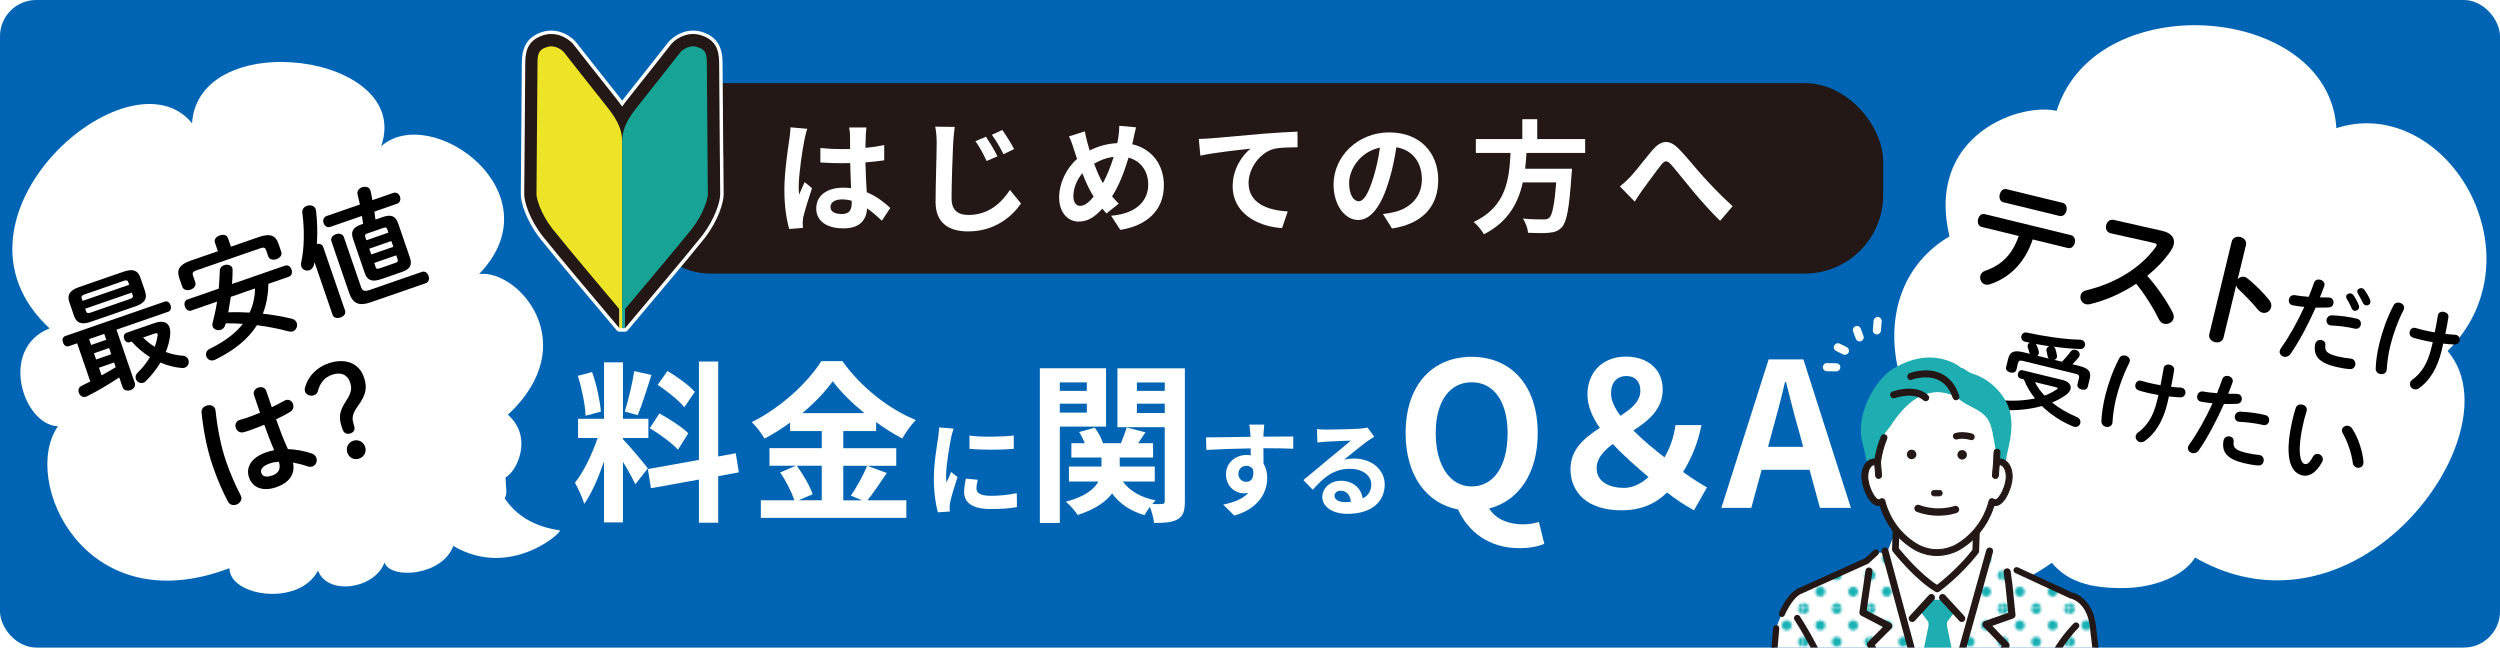 <?xml version="1.0" encoding="UTF-8"?><svg id="_レイヤー_1" xmlns="http://www.w3.org/2000/svg" xmlns:xlink="http://www.w3.org/1999/xlink" viewBox="0 0 700.5 181.45"><defs><style>.cls-1{fill:#fff;}.cls-2{fill:url(#_新規パターンスウォッチ_29);}.cls-3{fill:#0064b4;}.cls-4{fill:#17a494;}.cls-5{fill:#1eaeb2;}.cls-6{fill:#17b0b4;}.cls-7{clip-path:url(#clippath);}.cls-8{fill:#ede327;}.cls-9{fill:none;}.cls-10{fill:#231815;}</style><clipPath id="clippath"><rect class="cls-9" x="471.28" y="78.81" width="142.97" height="102.64"/></clipPath><pattern id="_新規パターンスウォッチ_29" x="0" y="0" width="26.65" height="26.65" patternTransform="translate(-2624.38 -3089.63) scale(.69)" patternUnits="userSpaceOnUse" viewBox="0 0 26.65 26.65"><rect class="cls-9" y="0" width="26.65" height="26.65"/><path class="cls-6" d="m26.65,28.65c1.1,0,2-.89,2-2s-.9-2-2-2-2,.89-2,2,.89,2,2,2Z"/><path class="cls-6" d="m13.32,28.65c1.1,0,2-.89,2-2s-.9-2-2-2-2,.89-2,2,.89,2,2,2Z"/><circle class="cls-6" cy="26.65" r="2"/><path class="cls-6" d="m26.65,15.32c1.1,0,2-.89,2-2s-.9-2-2-2-2,.89-2,2,.89,2,2,2Z"/><path class="cls-6" d="m13.32,15.32c1.1,0,2-.89,2-2s-.9-2-2-2-2,.89-2,2,.89,2,2,2Z"/><circle class="cls-6" cy="13.32" r="2"/><path class="cls-6" d="m26.65,2c1.1,0,2-.89,2-2s-.9-2-2-2-2,.89-2,2,.89,2,2,2Z"/><path class="cls-6" d="m13.32,2c1.1,0,2-.89,2-2s-.9-2-2-2-2,.89-2,2,.89,2,2,2Z"/><path class="cls-6" d="m0,2c1.1,0,2-.89,2-2s-.9-2-2-2-2,.89-2,2,.89,2,2,2Z"/><path class="cls-6" d="m-13.32,2c1.1,0,2-.89,2-2s-.9-2-2-2-2,.89-2,2,.89,2,2,2Z"/><path class="cls-6" d="m-13.32,0"/><path class="cls-6" d="m6.66,21.98c1.1,0,2-.89,2-2s-.9-2-2-2-2,.89-2,2,.89,2,2,2Z"/><path class="cls-6" d="m19.99,21.98c1.1,0,2-.89,2-2s-.9-2-2-2-2,.89-2,2,.89,2,2,2Z"/><circle class="cls-6" cx="6.66" cy="6.66" r="2"/><circle class="cls-6" cx="19.99" cy="6.66" r="2"/><circle class="cls-6" cx="-6.66" cy="6.66" r="2" transform="translate(-.49 -.46) rotate(-4.07)"/><path class="cls-6" d="m-6.66,6.66"/></pattern></defs><rect class="cls-3" x="0" width="700.5" height="181.45" rx="10.15" ry="10.15"/><rect class="cls-10" x="177" y="23.29" width="350.67" height="53.37" rx="21.99" ry="21.99"/><path class="cls-1" d="m694.04,58.35c-5.49-14.24-17.89-23.81-30.85-23.81-2.87,0-5.73.46-8.54,1.38-.37-6.35-2.91-12.13-7.43-16.83-7.24-7.53-19.3-12.03-32.26-12.03-8.96,0-17.62,2.22-24.36,6.24-7.09,4.23-12.01,10.35-14.33,17.77-1.02-.24-2.2-.37-3.5-.37-7.04,0-16.76,3.45-22.61,11.17-3.43,4.53-6.81,12.38-3.91,24.36-6.17,3.64-10.73,8.94-13.22,15.4-2.36,6.1-2.88,13.11-1.51,20.26,1.36,7.12,4.54,13.91,8.93,19.11,4.11,4.85,8.95,8,14.11,9.2-.8,2.13-.92,4.14-.33,6,.62,1.99,1.22,4.61,3.33,5.98-13.79,15.74-21.57,19.23-29.32,22.86-1.85.87-2.25,2.39-2.02,3.42.31,1.38,1.63,2.31,3.3,2.31.1,0,.21,0,.31-.01.15,0,.29-.04.43-.08,20.12-6.5,26.83-.47,44.67-12.98,4.54,5.47,11.06,7.08,19.69,7.08,9.23,0,17.44-3.56,20.42-8.56,7.41,4.25,15.16,6.4,23.04,6.4h0c10.69,0,21.33-3.96,30.77-11.46,8.29-6.58,15.13-15.65,18.78-24.89,4.49-11.36,3.8-21.41-1.82-27.92,5.43-5.41,8.87-11.77,10.25-18.94,1.32-6.88.61-14.16-2.05-21.07Z"/><path class="cls-1" d="m13.89,92.01C-19.45,61.12,36.23,12.92,53.81,34.54c1.8-27.41,62.06-19.61,52.99,6.44,14.06-12.4,49.35,13.09,27.46,35.79,10.83-1.33,29.52,19.41,8.06,39.44,7.26,6.41,2.35,16.04-.66,17.55,0,2.67.63,4.53-.26,5.83,3.14,4.75,8.09,7.93,15.4,9.01,1.37,0-13.55,13.96-29.79,4.37-2.99,8.34-17.56,9.54-19.28,4.64-2.64,7.42-15.98,9.41-18.62,2.25-5.27,10.21-24.82,7.28-24.82-.66-40.68,15.5-58.6-24.64-48.06-39.76-9.79-.38-16.65-21.76-2.34-27.43Z"/><path class="cls-1" d="m225.42,39.11c-.51,2.29-1.63,9.79-1.63,13.21,0,.68.03,1.54.14,2.22.44-1.19,1.02-2.35,1.53-3.51l2.07,1.71c-.95,2.8-2.04,6.28-2.45,8.12-.1.48-.17,1.23-.17,1.6,0,.34.03.92.07,1.4l-3.84.31c-.71-2.39-1.36-6.28-1.36-10.92,0-5.15,1.02-11.6,1.39-14.23.14-.96.31-2.25.34-3.34l4.69.41c-.27.68-.68,2.42-.78,3.04Zm17.17-1.19c-.03.75-.07,2.01-.1,3.51,1.87-.17,3.64-.44,5.27-.78v4.27c-1.63.24-3.4.44-5.27.58.07,3.31.24,6.04.37,8.36,2.82,1.16,4.96,2.9,6.6,4.4l-2.35,3.58c-1.43-1.33-2.79-2.53-4.15-3.45-.2,3.28-2.04,5.6-6.63,5.6s-7.62-1.98-7.62-5.56,2.92-5.84,7.55-5.84c.78,0,1.53.03,2.21.14-.07-2.12-.2-4.61-.24-7.03-.82.03-1.63.03-2.41.03-2.01,0-3.94-.07-5.95-.2v-4.06c1.94.2,3.91.31,5.95.31.78,0,1.6,0,2.38-.03,0-1.67-.03-3.07-.03-3.79,0-.51-.1-1.57-.24-2.25h4.86c-.1.65-.17,1.47-.2,2.22Zm-6.73,22.05c2.07,0,2.79-1.09,2.79-3.11v-.61c-.88-.24-1.8-.38-2.72-.38-1.94,0-3.23.82-3.23,2.12,0,1.4,1.36,1.98,3.16,1.98Z"/><path class="cls-1" d="m267.07,40.1c-.17,3.69-.44,11.3-.44,15.56,0,3.45,2.07,4.57,4.73,4.57,5.61,0,9.15-3.28,11.63-7l3.09,3.79c-2.21,3.28-7.04,7.82-14.79,7.82-5.58,0-9.14-2.46-9.14-8.26,0-4.57.31-13.55.31-16.48,0-1.64-.14-3.28-.41-4.61l5.47.07c-.2,1.43-.37,3.17-.44,4.54Zm12.41,3.69l-3.03,1.33c-1.02-2.18-1.9-3.82-3.13-5.56l2.96-1.26c.95,1.43,2.45,3.92,3.2,5.49Zm4.66-2.01l-2.96,1.43c-1.09-2.15-2.01-3.72-3.26-5.43l2.92-1.36c.99,1.4,2.55,3.82,3.3,5.36Z"/><path class="cls-1" d="m317.56,39.11c-.1.44-.2.85-.31,1.3,5.34,1.23,8.87,5.56,8.87,11.54,0,7.24-5.13,11.36-12.21,12.46l-2.58-3.96c7.45-.61,10.4-4.47,10.4-8.74,0-3.79-2.11-6.62-5.51-7.54-1.19,3.96-2.69,7.88-4.62,10.85.61.72,1.22,1.43,1.87,2.05l-3.43,2.73c-.41-.44-.82-.89-1.16-1.33-2.28,2.49-4.18,3.62-6.7,3.62-2.82,0-5.41-2.39-5.41-6.79,0-3.89,1.94-8.05,5.03-10.78-.34-.92-.61-1.84-.92-2.76-.37-1.23-.75-2.32-1.36-3.55l4.45-1.4c.2,1.13.48,2.25.75,3.28.17.65.37,1.36.61,2.08,2.58-1.3,5.1-1.95,7.72-2.05.14-.58.24-1.13.31-1.64.17-.99.27-2.46.27-3.24l4.69.44c-.27.92-.58,2.59-.78,3.45Zm-14.86,18.57c1.22,0,2.48-1.06,3.74-2.59-1.09-1.67-2.18-3.99-3.16-6.55-1.6,1.88-2.52,4.3-2.52,6.42,0,1.67.71,2.73,1.94,2.73Zm6.32-6.35c1.22-2.18,2.24-4.85,3.03-7.37-2.07.24-3.88.96-5.47,1.91.78,2.12,1.63,4.09,2.45,5.46Z"/><path class="cls-1" d="m339.28,38.77c2.82-.24,8.43-.75,14.65-1.3,3.5-.27,7.24-.51,9.62-.58l.03,4.37c-1.84.03-4.76.03-6.56.44-4.11,1.09-7.17,5.53-7.17,9.59,0,5.6,5.24,7.64,10.98,7.95l-1.6,4.68c-7.11-.48-13.84-4.33-13.84-11.71,0-4.91,2.75-8.81,5.03-10.55-3.2.34-10.13,1.09-14.08,1.95l-.44-4.68c1.36-.03,2.69-.1,3.37-.17Z"/><path class="cls-1" d="m390.05,64.03l-2.55-4.06c1.29-.14,2.24-.34,3.16-.55,4.35-1.02,7.75-4.16,7.75-9.15,0-4.71-2.55-8.23-7.14-9.01-.48,2.9-1.05,6.04-2.04,9.25-2.04,6.89-4.96,11.13-8.67,11.13s-6.9-4.16-6.9-9.93c0-7.88,6.8-14.61,15.6-14.61s13.73,5.87,13.73,13.31-4.39,12.29-12.95,13.62Zm-9.35-7.64c1.43,0,2.75-2.15,4.15-6.76.78-2.53,1.43-5.43,1.8-8.26-5.61,1.16-8.63,6.14-8.63,9.9,0,3.45,1.36,5.12,2.69,5.12Z"/><path class="cls-1" d="m427.72,42.83c-.1,1.47-.2,2.97-.37,4.44h13.12s-.03,1.23-.14,1.78c-.61,9.28-1.33,13.11-2.69,14.61-1.02,1.09-2.07,1.43-3.67,1.57-1.26.14-3.54.1-5.81,0-.07-1.16-.68-2.83-1.43-3.99,2.35.24,4.73.24,5.71.24.75,0,1.22-.07,1.63-.44.88-.75,1.5-3.72,1.97-9.93h-9.35c-1.29,5.77-4.11,11.09-10.91,14.54-.58-1.13-1.8-2.56-2.86-3.45,9.18-4.27,9.96-12.05,10.33-19.35h-9.72v-3.89h13.02v-5.56h4.18v5.56h13.43v3.89h-16.46Z"/><path class="cls-1" d="m456.79,49.59c1.56-1.64,4.18-5.15,6.29-7.61,2.38-2.7,4.59-2.94,7.07-.51,2.31,2.25,5.03,5.77,7.04,7.95,2.18,2.39,5.07,5.46,8.29,8.36l-3.5,4.09c-2.45-2.32-5.34-5.63-7.48-8.16-2.11-2.53-4.66-5.77-6.25-7.58-1.19-1.33-1.84-1.16-2.82.1-1.36,1.71-3.77,5.09-5.24,7.03-.78,1.13-1.56,2.35-2.14,3.24l-4.15-4.27c1.02-.79,1.87-1.57,2.89-2.66Z"/><path class="cls-1" d="m178.01,135.69c-.72-1.55-2.07-4.06-3.47-6.29v16.98h-5.3v-17.08c-1.54,4.5-3.47,9-5.54,11.9-.48-1.74-1.73-4.35-2.6-5.95,2.41-2.95,4.87-8.13,6.36-12.53h-5.49v-5.37h7.28v-15.82h5.3v15.82h7.13v5.37h-7.13v.34c1.4,1.4,5.98,6.82,6.99,8.18l-3.52,4.45Zm-13.93-19.21c-.1-3-1.06-7.69-2.17-11.17l4-1.06c1.25,3.48,2.22,8.08,2.46,11.08l-4.29,1.16Zm18.46-11.42c-1.25,3.87-2.65,8.47-3.86,11.27l-3.61-1.02c.96-3.05,2.12-7.93,2.65-11.32l4.82,1.06Zm18.7,28.35v13.06h-5.4v-12.09l-13.44,2.42-.87-5.37,14.31-2.56v-27.57h5.4v26.61l4.92-.92.87,5.37-5.78,1.06Zm-16.48-17.56c2.79,1.5,6.36,3.82,8.1,5.56l-2.89,4.6c-1.59-1.79-5.11-4.35-7.9-6.05l2.7-4.11Zm6.99-1.74c-1.49-1.89-4.82-4.5-7.47-6.29l2.75-3.87c2.7,1.6,6.12,4.06,7.66,5.85l-2.94,4.31Z"/><path class="cls-1" d="m248.47,132.54c-1.83,2.66-3.71,5.61-5.4,7.64h10.89v4.93h-40.77v-4.93h9.4c-.72-2.18-2.31-5.42-4-7.79l4.39-1.89h-7.37v-4.93h14.65v-4.79h-8.87v-2.37c-2.26,1.65-4.72,3.19-7.18,4.5-.72-1.35-2.31-3.43-3.57-4.64,8.19-4.01,15.9-11.27,19.47-17.08h5.93c5.2,7.3,12.96,13.4,20.58,16.5-1.45,1.45-2.75,3.39-3.81,5.18-2.41-1.26-4.92-2.85-7.32-4.6v2.52h-9.2v4.79h14.84v4.93h-14.84v9.68h5.25l-3.13-1.31c1.59-2.27,3.52-5.81,4.58-8.37l5.49,2.03Zm-25.2-2.03c1.83,2.47,3.71,5.76,4.43,7.98l-3.95,1.69h6.51v-9.68h-6.99Zm18.94-14.75c-3.57-2.9-6.75-6.05-8.87-8.95-2.07,2.9-5.06,6.05-8.53,8.95h17.4Z"/><path class="cls-1" d="m266.48,122.69c-.38,1.94-1.39,7.74-1.39,10.64,0,.55.03,1.3.12,1.88.43-.99.89-2,1.3-2.96l1.79,1.42c-.81,2.41-1.76,5.56-2.08,7.1-.09.44-.14,1.07-.14,1.36,0,.32.03.78.06,1.19l-3.35.23c-.58-2-1.13-5.54-1.13-9.48,0-4.35.9-9.24,1.21-11.48.09-.81.26-1.91.29-2.84l4.04.35c-.23.61-.61,2.06-.72,2.58Zm7.13,14.17c0,1.28,1.1,2.06,4.04,2.06,2.57,0,4.71-.23,7.25-.75l.06,3.91c-1.88.35-4.19.55-7.45.55-4.97,0-7.36-1.77-7.36-4.75,0-1.13.17-2.29.49-3.77l3.32.32c-.23.96-.35,1.65-.35,2.43Zm10.45-14.84v3.74c-3.55.32-8.78.35-12.41,0v-3.71c3.55.49,9.3.35,12.41-.03Z"/><path class="cls-1" d="m296.96,119.53v26.99h-5.59v-43.34h18.55v16.35h-12.96Zm0-12.38v2.37h7.57v-2.37h-7.57Zm7.57,8.47v-2.52h-7.57v2.52h7.57Zm27.47,24.82c0,2.66-.43,4.11-1.98,5.03-1.54.92-3.66,1.06-6.65,1.06-.1-1.21-.63-3.05-1.16-4.5-.58.82-1.16,1.65-1.49,2.32-4-1.16-6.99-3.19-9.11-6.09-1.69,2.27-4.63,4.4-9.64,6.05-.67-1.06-2.17-2.81-3.32-3.72,5.4-1.45,7.95-3.53,9.11-5.66h-8.24v-4.21h9.11v-2.51h-8.43v-4.02h3.76c-.43-1.06-.96-2.18-1.59-3.14l4.39-1.21c.96,1.26,1.88,3,2.31,4.35h5.01c.58-1.45,1.25-3.19,1.64-4.4l5.25,1.35c-.72,1.06-1.45,2.13-2.07,3.05h4.19v4.02h-9.35v2.51h9.83v4.21h-8.96c1.93,2.61,5.11,4.5,9.2,5.27-.29.29-.63.63-.92,1.02,1.16.05,2.26.05,2.7,0,.58,0,.77-.24.77-.82v-20.7h-13.25v-16.5h18.89v37.25Zm-13.44-33.28v2.37h7.81v-2.37h-7.81Zm7.81,8.56v-2.61h-7.81v2.61h7.81Z"/><path class="cls-1" d="m354.04,121.45c0,.23,0,.55-.03.9,2.92,0,6.87-.06,8.37-.03l-.03,3.42c-1.73-.09-4.42-.15-8.34-.15,0,1.48.03,3.07.03,4.35.69,1.1,1.04,2.46,1.04,3.97,0,3.77-2.19,8.58-9.24,10.55l-3.09-3.07c2.92-.61,5.46-1.56,7.04-3.3-.4.09-.84.15-1.3.15-2.22,0-4.96-1.8-4.96-5.33,0-3.27,2.63-5.42,5.77-5.42.4,0,.78.03,1.16.09,0-.64,0-1.3-.03-1.94-4.36.06-8.86.23-12.41.43l-.09-3.51c3.29,0,8.54-.12,12.47-.17-.03-.38-.03-.67-.06-.9-.09-1.19-.2-2.17-.29-2.52h4.19c-.06.46-.17,2.03-.2,2.49Zm-4.82,13.56c1.21,0,2.28-.93,1.88-3.48-.4-.67-1.1-1.01-1.88-1.01-1.12,0-2.22.78-2.22,2.32,0,1.33,1.07,2.17,2.22,2.17Z"/><path class="cls-1" d="m371.64,120.37c1.53,0,7.71-.12,9.35-.26,1.18-.12,1.85-.2,2.19-.32l1.88,2.58c-.66.43-1.36.84-2.02,1.33-1.56,1.1-4.59,3.65-6.41,5.1.95-.23,1.82-.32,2.74-.32,4.91,0,8.63,3.07,8.63,7.3,0,4.58-3.46,8.2-10.45,8.2-4.01,0-7.04-1.85-7.04-4.75,0-2.35,2.11-4.52,5.17-4.52,3.58,0,5.75,2.2,6.15,4.96,1.59-.84,2.4-2.17,2.4-3.94,0-2.61-2.6-4.38-6-4.38-4.42,0-7.3,2.35-10.39,5.88l-2.63-2.72c2.05-1.65,5.54-4.61,7.25-6.03,1.62-1.33,4.62-3.77,6.03-5.01-1.47.03-5.46.2-6.99.29-.78.06-1.7.15-2.37.23l-.12-3.77c.81.12,1.82.15,2.63.15Zm5.2,20.32c.61,0,1.16-.03,1.67-.09-.17-1.88-1.24-3.1-2.8-3.1-1.1,0-1.79.67-1.79,1.39,0,1.07,1.18,1.8,2.92,1.8Z"/><path class="cls-1" d="m408.56,142.76c-8.84-1.68-14.71-9.54-14.71-21.39,0-13.53,7.55-21.39,18.51-21.39s18.51,7.92,18.51,21.39c0,11.34-5.37,18.98-13.59,21.11,1.9,3.14,5.65,4.44,9.39,4.44,1.79,0,3.36-.28,4.53-.67l1.51,6.12c-1.45.67-3.97,1.23-6.99,1.23-8.44,0-14.32-4.55-17.17-10.83Zm13.87-21.39c0-8.93-3.92-14.26-10.07-14.26s-10.07,5.33-10.07,14.26,3.92,14.93,10.07,14.93,10.07-5.61,10.07-14.93Z"/><path class="cls-1" d="m474.67,142.99c-2.41-1.35-4.64-2.7-7.55-5-3.24,3.14-7.21,5-12.75,5-9.34,0-14.32-4.77-14.32-11.57,0-5.5,3.92-8.76,8.22-11.51-2.13-3.09-3.47-6.18-3.47-9.38,0-6.57,4.64-10.61,10.74-10.61s10.35,3.48,10.35,9.26c0,5.45-3.97,8.7-8.22,11.45,2.63,2.64,5.76,5.22,8.72,7.52,1.51-2.58,2.57-5.45,3.08-9.04h7.27c-.95,4.83-2.63,9.09-5.15,13.14,2.74,1.97,5.2,3.48,6.71,4.32l-3.63,6.4Zm-19.57-6.29c2.35,0,4.7-1.12,6.82-3.03-3.52-2.98-7.05-6.06-10.01-9.26-2.57,1.91-4.53,3.99-4.53,6.79,0,3.65,3.24,5.5,7.72,5.5Zm-1.06-20.21c3.13-1.96,5.59-4.04,5.59-7.02,0-2.47-1.4-4.1-3.86-4.1-2.68,0-4.36,1.74-4.36,4.88,0,1.97,1.01,4.04,2.63,6.23Z"/><path class="cls-1" d="m495.58,100.71h9.73l13.31,41.6h-8.67l-2.91-10.67h-13.42l-2.91,10.67h-8.39l13.25-41.6Zm-.17,24.48h9.84l-1.23-4.55c-1.29-4.32-2.4-9.09-3.58-13.59h-.28c-1.06,4.55-2.29,9.26-3.52,13.59l-1.23,4.55Z"/><path d="m37.78,107.33c.32.92-.38,1.68-1.23,1.98-.86.3-1.87.13-2.19-.79l-.95-2.77c-3.06,2.02-6.23,3.93-9.16,5.35-.99.45-1.87-.2-2.17-1.06-.24-.69-.08-1.52.77-1.93.79-.38,1.61-.78,2.45-1.22l-3.68-10.7-2.37.82c-.76.26-1.37-.34-1.61-1.03-.25-.73-.13-1.55.63-1.81l27.89-9.66c.76-.26,1.39.3,1.64,1.02.24.69.09,1.56-.66,1.82l-14.5,5.02,5.14,14.96Zm-12.34-17.16c-2.57.89-3.99.38-4.68-1.63l-1.34-3.9c-.69-2.01.12-3.29,2.69-4.18l12.53-4.34c2.56-.89,3.99-.38,4.68,1.63l1.34,3.9c.76,2.43-.59,3.42-2.69,4.18l-12.53,4.34Zm10.51-11.07c-.19-.56-.49-.68-1.31-.39l-10.95,3.79c-.82.28-.98.56-.79,1.12l.24.69,13.06-4.52-.24-.69Zm.43,4.69c.82-.29.98-.56.79-1.12l-.24-.69-13.06,4.52.24.69c.24.69.72.6,1.31.39l10.95-3.79Zm-11.41,11.23l.57,1.65,4.24-1.47-.57-1.65-4.24,1.47Zm1.36,3.96l.6,1.75,4.24-1.47-.6-1.75-4.24,1.47Zm2.13,6.21c1.33-.72,2.65-1.51,3.96-2.3l-.45-1.32-4.24,1.47.74,2.15Zm14.9-14.69c2.17-.75,3.63-.26,4.14,1.23.19.56.25,1.28.18,2.12-.14,1.53-.57,3.15-1.23,4.78,1.48.56,3.08.93,4.7,1.03.9.06,1.45.57,1.65,1.16.28.83-.06,1.87-1.01,2.2-.26.09-.55.12-.89.09-2.05-.18-4.07-.7-5.94-1.53-1.1,1.82-2.5,3.64-4.13,5.24-.22.22-.44.34-.67.42-.89.31-1.81-.22-2.09-1.05-.19-.56-.09-1.23.55-1.82,1.38-1.33,2.5-2.79,3.41-4.32-1.92-1.18-3.64-2.66-5.14-4.35l-.53.18c-.72.25-1.34-.27-1.57-.93-.23-.66-.06-1.46.66-1.71l7.89-2.73Zm-3.27,4.09c.97,1,2.11,1.86,3.28,2.59.38-1.05.64-2.1.78-3.08.03-.23.04-.42,0-.52-.09-.26-.36-.28-.78-.14l-3.29,1.14Z"/><path d="m60.22,67.97c-.32-.93.45-1.71,1.37-2.02.89-.31,1.97-.17,2.29.76l.83,2.41,7.89-2.73c3.09-1.07,4.64-.42,5.43,1.89l.78,2.28c.33.96-.43,1.74-1.32,2.05-.92.32-2,.18-2.33-.78l-.59-1.72c-.24-.69-.64-.89-1.56-.57l-18.06,6.25c-.92.32-1.11.72-.88,1.41l.65,1.88c.33.96-.42,1.77-1.31,2.08-.92.32-2.01.14-2.34-.81l-.84-2.44c-.79-2.31.03-3.78,3.12-4.85l7.7-2.67-.83-2.41Zm14.97,11.55c-.04,1.16-.06,2.28-.26,3.42-.22,1.7-.65,3.36-1.28,4.95,2.72.31,5.46.77,8.1,1.41.76.18,1.22.65,1.4,1.18.31.89-.14,2.04-1.1,2.37-.33.11-.74.11-1.18,0-3.08-.82-5.99-1.36-8.87-1.73-2.44,3.84-6.28,7.01-11.66,9.65-1.23.61-2.22-.04-2.52-.9-.26-.76-.02-1.66.96-2.14,4.16-2.03,7.2-4.34,9.27-6.98-1.58-.12-3.23-.18-4.8-.15l-.1.37c-.18.76-.68,1.23-1.24,1.43-.92.32-2.05-.07-2.34-.92-.1-.3-.11-.63,0-.99.52-2.03.95-3.99,1.26-5.98l-7.24,2.51c-.82.28-1.52-.36-1.78-1.12-.27-.79-.11-1.7.71-1.98l8.78-3.04c.14-1.64.23-3.29.29-5.05.02-.79.55-1.3,1.2-1.53.89-.31,2-.07,2.3.79.06.17.1.3.09.48,0,1.37-.06,2.72-.17,4.01l14.86-5.15c.86-.3,1.54.31,1.82,1.11.26.76.11,1.7-.75,2l-5.75,1.99Zm-10.52,3.65c-.24,1.45-.44,2.89-.71,4.35,1.99-.1,3.99-.05,5.99.07.98-2.08,1.48-4.47,1.5-6.76l-6.78,2.35Z"/><path d="m88.13,73.45c-.06.24-.09.48-.16.72-.19.84-.71,1.36-1.27,1.55-.89.31-1.95-.1-2.27-1.03-.11-.33-.14-.73-.03-1.17.87-3.89.95-9.12.31-13.96-.13-.91.51-1.62,1.3-1.89.92-.32,2.1-.1,2.47.99.05.13.06.28.08.45.35,2.95.44,6.2.23,9.23.77-.12,1.51.11,1.77.87l6.13,17.83c.31.89-.4,1.62-1.29,1.92-.85.3-1.89.18-2.2-.72l-5.08-14.79Zm18.71,4.75c-2.7.93-3.95.3-4.62-1.65l-3.3-9.61c-.67-1.95-.11-3.21,2.29-4.04l.53-.18c-.11-.74-.21-1.48-.32-2.22l-8.85,3.06c-.92.32-1.64-.28-1.9-1.04-.26-.76-.06-1.68.86-2l9.31-3.22c-.22-.96-.44-1.92-.65-2.84-.23-.99.45-1.71,1.27-1.99.95-.33,2.14-.08,2.38,1.02.18.86.37,1.72.52,2.59l5.82-2.02c.92-.32,1.64.28,1.9,1.04.26.76.06,1.68-.86,2l-6.31,2.19c.11.74.21,1.48.29,2.23l2.14-.74c2.3-.8,3.55-.16,4.22,1.79l3.3,9.61c.74,2.26-.1,3.25-2.22,4.02l-5.79,2.01Zm11.38-2.02c.89-.31,1.59.34,1.86,1.13s.12,1.73-.77,2.04l-15.52,5.38c-3.12,1.08-4.91.37-5.94-2.6l-4.98-14.49c-.33-.96.4-1.73,1.25-2.02.89-.31,1.9-.14,2.23.81l4.77,13.87c.42,1.22.98,1.47,2.53.93l14.57-5.05Zm-9.71-11.97c-.16-.46-.42-.59-1.05-.37l-4.6,1.6c-.56.19-.69.46-.53.92l.33.96,6.18-2.14-.33-.96Zm-4.48,7.09l6.18-2.14-.56-1.62-6.18,2.14.56,1.62Zm6.8,2.34c.62-.22.75-.48.6-.94l-.4-1.16-6.18,2.14.4,1.16c.17.5.49.57.98.4l4.6-1.6Z"/><path d="m57.83,113.66c1.05-.36,2.38-.05,2.56,1.33.52,4.95,1.49,10.01,2.94,14.24,1.26,3.67,2.79,7.05,4.1,9.56.62,1.15-.19,2.24-1.2,2.6-.86.3-1.84.12-2.35-.85-1.4-2.58-2.94-6.08-4.3-10.04-1.52-4.42-2.57-9.72-3.11-14.92-.11-.96.54-1.63,1.37-1.91Zm17.9-.81c.15.43.29.86.43,1.25,1.24-.58,2.38-1.2,3.44-1.78,1.19-.71,2.19-.06,2.51.87.26.76.07,1.71-.85,2.25-1.19.71-2.54,1.4-3.9,2.05,1.01,2.83,2.05,5.64,3.31,8.35,2.05.07,4.27.44,6.55,1.17.78.25,1.25.75,1.44,1.31.32.93-.14,2.05-1.13,2.39-.39.14-.88.12-1.42-.06-1.38-.48-2.75-.82-4.01-1.05.58,2.87-.61,5.5-4.69,6.91-3.68,1.28-6.62.22-7.64-2.75-.94-2.74.56-5.55,4.83-7.03.69-.24,1.44-.42,2.23-.59-1.03-2.34-1.92-4.73-2.78-7.13-1.38.59-2.75,1.1-4.03,1.55-.66.23-1.25.43-1.83.56-1.05.25-1.83-.4-2.11-1.23-.29-.86-.03-1.91,1.14-2.24.51-.14,1.04-.29,1.64-.49,1.28-.44,2.62-.94,4-1.53-.18-.53-.36-1.06-.56-1.62l-1.13-3.3c-.35-1.02.33-1.81,1.19-2.11s1.88-.1,2.23.93l1.15,3.33Zm2.41,16.53c-.93.06-1.77.21-2.46.45-2.3.8-2.78,1.77-2.45,2.73.35,1.02,1.42,1.24,3.06.67,1.68-.58,2.52-1.76,1.84-3.85Z"/><path d="m99.25,119.37c.29,1.05-.1,1.74-1.06,2.07-.95.33-1.82-.04-2.15-.99l-.25-.73c-.9-2.61-.8-4.38,1.16-7.35,1.55-2.35,1.71-3.59,1.12-5.3-.76-2.21-2.68-2.88-5.02-2.07-1.94.67-3.36,2.12-4,4.64-.15.53-.53.92-1.06,1.1-1.02.35-2.2-.09-2.51-.98-.14-.4-.12-.88.04-1.38.88-3,3.24-5.45,6.47-6.56,4.57-1.58,8.58-.2,9.98,3.86.98,2.84.6,4.85-1.46,7.75-1.82,2.51-1.95,3.63-1.46,5.27l.19.67Zm3.05,5.78c.49,1.42-.23,2.85-1.65,3.34-1.38.48-2.83-.2-3.32-1.62-.48-1.39.22-2.89,1.6-3.36,1.41-.49,2.88.26,3.36,1.64Z"/><path d="m569.56,67.08c-2.15,6.52-6.53,10.84-12.11,12.61-.42.11-.78.13-1.12.05-1.08-.26-1.69-1.45-1.44-2.47.14-.58.57-1.16,1.42-1.42,4.54-1.59,7.54-4.52,9.34-9.73l-10.38-2.53c-.98-.24-1.23-1.27-1.02-2.15.22-.92.91-1.68,1.89-1.44l24.17,5.9c.98.24,1.27,1.25,1.05,2.16-.21.88-.94,1.67-1.92,1.44l-9.87-2.41Zm8.42-10.24c.98.24,1.26,1.28,1.04,2.2-.22.92-.95,1.71-1.93,1.47l-15.75-3.84c-.98-.24-1.23-1.27-1.01-2.19.22-.92.92-1.72,1.9-1.48l15.75,3.84Z"/><path d="m605.78,64.67c2.65.58,3.72,2.06,3.28,3.89-.13.54-.41,1.12-.82,1.74-1.73,2.56-4.02,4.91-6.59,6.98,2.62,2.91,5.38,6.89,7.11,10.25.32.62.39,1.21.27,1.68-.27,1.12-1.54,1.78-2.66,1.51-.54-.13-1.09-.52-1.43-1.21-1.48-3.06-3.84-6.9-6.38-10-4.14,2.76-8.78,4.76-13.06,5.73-.38.09-.73.07-1.04,0-1.15-.28-1.72-1.46-1.48-2.45.16-.68.66-1.24,1.57-1.45,7.9-1.85,15.21-6.17,19.47-12.1.15-.18.23-.37.27-.51.07-.3-.16-.51-.74-.65l-12.16-2.72c-1.12-.27-1.47-1.33-1.25-2.25.23-.95,1.04-1.76,2.12-1.5l13.51,3.05Z"/><path d="m626.99,78.23c.49-.53,1.2-.82,1.91-.65.3.07.56.21.83.42,1.87,1.46,4.39,3.91,6.12,6.09.55.67.67,1.39.52,2-.26,1.09-1.33,1.8-2.41,1.53-.44-.11-.91-.37-1.3-.86-1.6-1.97-4.04-4.44-5.33-5.62-.41-.39-.64-.77-.75-1.19l-3.54,14.63c-.29,1.19-1.41,1.53-2.42,1.28-.98-.24-1.85-1.06-1.57-2.25l6.27-25.89c.29-1.19,1.45-1.55,2.43-1.31,1.01.25,1.85,1.1,1.56,2.29l-2.31,9.54Z"/><path d="m642.48,85.56c-.97-.15-1.29-.99-1.11-1.73.17-.71.79-1.29,1.69-1.12,1.07.2,2.37.35,3.84.46.59-1.4.97-2.53,1.49-3.94.28-.8,1.06-1.03,1.74-.86.79.19,1.45.91,1.11,1.84-.44,1.24-.8,2.15-1.2,3.12.78.02,1.58.02,2.39.02.14,0,.28.01.41.04.82.2,1.15,1.01.98,1.72-.13.55-.58,1.03-1.34,1.04-1.29.05-2.52.06-3.63.04-2.2,4.94-4.65,9.52-7.05,12.99-.51.72-1.25.93-1.89.77-.74-.18-1.32-.88-1.12-1.7.06-.24.17-.46.34-.7,2.32-3.24,4.49-7.15,6.53-11.55-1.17-.12-2.25-.27-3.18-.44Zm8.09,9.75c.61.15,1.1.63.99,1.42-.23,1.74.61,2.44,3.47,3.14,1.34.33,2.52.5,3.61.6,1.09.1,1.5,1.06,1.3,1.86-.15.63-.7,1.17-1.55,1.1-1.18-.09-2.52-.31-4.02-.67-4.52-1.1-6.26-3.01-5.66-6.3.18-.99,1.07-1.33,1.84-1.15Zm9.84-6.02c.95.23,1.25,1.06,1.07,1.77-.17.69-.77,1.24-1.67,1.02-2.1-.51-4.63-.79-6.58-.88-1.05-.03-1.5-.95-1.3-1.74.15-.61.66-1.12,1.55-1.1,2.15.08,4.83.42,6.93.94Zm-3.01-6.33c.13-.53.77-.88,1.35-.73.24.06.48.2.67.47.56.81,1.14,1.84,1.5,2.8.13.28.12.53.06.77-.14.58-.75.93-1.31.8-.32-.08-.59-.31-.75-.71-.42-1.03-.95-1.96-1.4-2.72-.13-.26-.16-.49-.12-.67Zm3.12-1.48c.13-.53.74-.86,1.34-.71.26.06.5.23.71.51.54.75,1.13,1.76,1.5,2.66.15.32.16.6.1.86-.14.58-.74.88-1.3.75-.32-.08-.62-.29-.8-.7-.42-.91-.96-1.88-1.42-2.67-.16-.26-.19-.49-.13-.7Z"/><path d="m672.4,84.83c.76.19,1.41.85,1.21,1.69-.03.11-.08.23-.14.36-1.69,3.31-2.93,6.81-3.71,10.03-.55,2.27-.88,4.65-.97,6.42,0,.14-.01.28-.04.41-.22.93-1.11,1.24-1.87,1.05-.66-.16-1.23-.69-1.21-1.55.05-2.03.43-4.54,1.04-7.05.84-3.46,2.15-7.16,3.97-10.64.36-.7,1.08-.88,1.74-.72Zm5.98,10.38c-.97-.24-1.58-.39-2.25-.61-.83-.26-1.09-1.02-.93-1.68.17-.71.81-1.28,1.69-1.01.6.17,1.25.36,2.06.56,1.05.26,2.17.47,3.27.66.33-1.6.62-3.15.88-4.76.16-.91,1-1.15,1.77-.97.68.17,1.31.71,1.17,1.51-.23,1.51-.52,3.06-.85,4.66.98.1,1.91.19,2.73.22,1.04.09,1.44.97,1.26,1.71-.14.58-.62,1.05-1.37,1.04-.99-.05-2.09-.12-3.22-.26-.13.67-.29,1.33-.45,1.99-1.23,5.1-3.52,8.54-6.33,10.51-.44.31-.93.39-1.35.29-.79-.19-1.35-.97-1.16-1.77.08-.34.27-.66.68-.95,2.47-1.8,4.22-4.45,5.27-8.78.14-.58.28-1.14.41-1.69-1.15-.2-2.27-.41-3.27-.66Z"/><path d="m578.04,106.51c1.63.4,2.39,1.4,2.13,2.48-.13.55-.55,1.12-1.23,1.63-1.15.84-2.5,1.57-3.95,2.17,1.98,1.6,4.35,2.96,6.93,4.07.86.35,1.13,1.09.98,1.72-.19.77-1,1.35-2.11.88-3.29-1.39-6.24-3.34-8.65-5.69-3.58,1-7.66,1.37-11.6,1.08-1.1-.07-1.52-.96-1.34-1.7.14-.58.64-1.05,1.46-.99,3.5.27,6.72.08,9.54-.52-1.3-1.63-2.35-3.4-3.11-5.34l-.89-.22c-.71-.17-.91-.84-.77-1.42s.62-1.08,1.33-.91l11.28,2.75Zm-9.28-7.35c-.03-.09-.07-.18-.1-.28-.08-.36-.26-.87-.44-1.39-.09-.3-.11-.56-.06-.77.08-.32.3-.57.59-.7-.43-.08-.83-.15-1.25-.25-.95-.2-1.27-.98-1.11-1.64.15-.61.71-1.11,1.54-.94,4.79,1.03,10.46,1.91,14.92,1.99,1.13.05,1.53.93,1.35,1.67-.13.53-.55.98-1.26.95-2.4-.08-4.99-.32-7.55-.67.31.22.52.49.6.85.14.48.29,1.13.37,1.6.03.2.02.37-.02.53-.09.37-.37.61-.7.72l2.13.52c.84-.83,1.66-1.78,2.3-2.71.42-.6,1.04-.73,1.56-.6.71.17,1.25.81,1.07,1.55-.04.18-.12.36-.27.55-.48.61-1.13,1.32-1.72,1.93l1.81.44c2.81.69,3.5,1.66,3.01,3.67l-.53,2.19c-.19.77-.98.96-1.72.78-.71-.17-1.36-.72-1.17-1.49l.41-1.69c.17-.69,0-1.01-.9-1.23l-14.83-3.62c-.89-.22-1.19-.01-1.36.67l-.43,1.8c-.19.77-.99.96-1.72.78-.71-.17-1.36-.72-1.17-1.49l.56-2.3c.49-2.01,1.54-2.56,4.35-1.87l1.76.43Zm1.43,7.9c.69,1.4,1.61,2.66,2.7,3.79,1.25-.45,2.4-1.04,3.4-1.74.17-.1.25-.22.27-.3.03-.13-.11-.22-.43-.3l-5.94-1.45Zm3.86-6.61c-.15-.18-.25-.37-.3-.6-.07-.41-.18-.97-.32-1.53-.06-.21-.05-.37,0-.53.1-.4.44-.67.83-.78-1.29-.18-2.61-.39-3.88-.64.14.12.26.29.35.5.19.47.45,1.14.54,1.56.05.24.05.46,0,.65-.06.26-.22.45-.4.6l3.18.78Z"/><path d="m595.55,99.63c.76.19,1.41.85,1.21,1.69-.03.11-.08.23-.14.36-1.69,3.31-2.93,6.81-3.71,10.03-.55,2.27-.88,4.65-.97,6.42,0,.14-.01.28-.04.41-.22.93-1.11,1.24-1.87,1.05-.66-.16-1.23-.69-1.21-1.55.05-2.03.43-4.54,1.04-7.05.84-3.46,2.15-7.16,3.97-10.64.36-.69,1.08-.88,1.74-.72Zm5.98,10.38c-.97-.24-1.58-.39-2.25-.61-.83-.26-1.09-1.02-.93-1.68.17-.71.81-1.28,1.69-1.01.6.17,1.25.36,2.06.56,1.05.26,2.17.47,3.27.66.33-1.6.62-3.15.88-4.76.16-.91,1-1.15,1.77-.97.68.17,1.3.71,1.17,1.52-.23,1.51-.52,3.06-.85,4.66.98.1,1.9.19,2.73.22,1.04.08,1.44.96,1.26,1.7-.14.58-.62,1.05-1.37,1.04-.99-.05-2.09-.12-3.23-.26-.13.67-.29,1.33-.45,1.99-1.23,5.1-3.52,8.54-6.33,10.51-.44.31-.93.39-1.35.29-.79-.19-1.35-.97-1.16-1.77.08-.34.27-.66.68-.95,2.47-1.8,4.23-4.45,5.27-8.78.14-.58.27-1.14.41-1.69-1.15-.2-2.27-.41-3.27-.66Z"/><path d="m616.79,112.56c-.97-.15-1.29-.99-1.11-1.73.17-.71.79-1.29,1.69-1.12,1.07.2,2.37.35,3.84.46.59-1.39.97-2.53,1.48-3.94.28-.8,1.06-1.03,1.74-.86.79.19,1.45.91,1.11,1.84-.44,1.24-.8,2.15-1.2,3.12.77.02,1.58.02,2.39.02.14,0,.28.01.41.04.82.2,1.15,1.01.98,1.72-.13.55-.58,1.03-1.34,1.04-1.29.05-2.52.06-3.63.04-2.2,4.94-4.65,9.52-7.05,12.99-.51.72-1.25.92-1.89.77-.74-.18-1.32-.88-1.12-1.7.06-.24.17-.46.34-.7,2.32-3.24,4.49-7.15,6.53-11.55-1.17-.12-2.25-.27-3.18-.44Zm8.08,9.75c.61.15,1.1.63.99,1.42-.22,1.74.61,2.44,3.47,3.14,1.34.33,2.52.5,3.62.6,1.09.1,1.5,1.06,1.31,1.86-.15.63-.7,1.17-1.55,1.1-1.18-.09-2.52-.31-4.02-.67-4.52-1.1-6.26-3.01-5.66-6.3.18-.99,1.07-1.33,1.84-1.15Zm9.84-6.02c.95.23,1.25,1.06,1.07,1.77-.17.69-.77,1.24-1.67,1.02-2.1-.51-4.63-.79-6.58-.88-1.05-.03-1.5-.95-1.3-1.74.15-.61.66-1.13,1.55-1.11,2.15.08,4.83.42,6.93.94Z"/><path d="m645.12,113.37c.82.2,1.48.89,1.19,1.86-.25.81-.46,1.43-.69,2.38-2.24,9.24-.96,12.13.14,12.4.63.15,1.29-.13,2.29-1.98.38-.75,1.04-.95,1.62-.81.76.19,1.36.92,1.15,1.79-.04.16-.07.29-.16.44-1.83,3.3-3.83,4.18-5.59,3.75-3.81-.93-4.98-6.22-2.55-16.26.29-1.21.54-1.99.76-2.67.28-.83,1.12-1.07,1.83-.9Zm17.12,16.04c0,.22,0,.42-.03.58-.21.87-1.08,1.22-1.81,1.04-.55-.14-1.06-.57-1.15-1.34-.36-2.66-1.4-5.85-2.81-8.29-.24-.39-.29-.77-.21-1.09.18-.74,1.04-1.17,1.83-.98.37.09.75.35,1.04.78,1.71,2.6,2.91,6.39,3.15,9.3Z"/><g class="cls-7"><path class="cls-1" d="m563.88,159.29l16.43,7.54s5.16.94,6.1,8.48l5.4,46.65s2.58,16.73-9.86,18.85l-9.15.24,1.64,16.52h-69.94s2.11-17.22,2.11-17.22c0,0-9.39-1.41-11.03-5.89,0,0-1.88-6.36-1.41-16.49l3.52-41.94s2.82-9.19,7.04-10.6l18.31-8.25,2.58-2.36,34.73.94,3.52,3.53Z"/><path class="cls-2" d="m563.88,159.29l16.43,7.54s5.16.94,6.1,8.48l5.4,46.65s2.58,16.73-9.86,18.85l-9.15.24,1.64,16.52h-69.94s2.11-17.22,2.11-17.22c0,0-9.39-1.41-11.03-5.89,0,0-1.88-6.36-1.41-16.49l3.52-41.94s2.82-9.19,7.04-10.6l18.31-8.25,2.58-2.36,34.73.94,3.52,3.53Z"/><path class="cls-10" d="m499.26,172.89c.33,0,.64-.19.79-.5,1.59-3.43,3.35-5.61,4.97-6.15.03,0,.05-.02.08-.03l18.31-8.25c.08-.04.16-.09.23-.15l2.58-2.36c.35-.32.38-.87.06-1.23-.32-.36-.87-.38-1.22-.06l-2.48,2.26-18.14,8.17c-2.12.73-4.12,3.1-5.95,7.05-.2.44-.01.95.42,1.16.12.06.24.08.36.08Z"/><path class="cls-10" d="m504.5,258.43c.42,0,.79-.31.86-.75l2.11-17.22c.07-.47-.26-.91-.73-.98-2.46-.37-9.11-2.05-10.34-5.3-.13-.45-1.81-6.65-1.37-16.16l3.52-41.92c.04-.48-.31-.9-.79-.94-.48-.04-.9.31-.94.79l-3.52,41.94s0,.02,0,.03c-.47,10.16,1.36,16.51,1.44,16.78,0,.02.01.04.02.05,1.51,4.11,8.42,5.82,10.87,6.3l-1.99,16.39c-.07.48.26.92.74.98.04,0,.08,0,.12,0Z"/><path class="cls-10" d="m591.81,222.83s.07,0,.1,0c.48-.06.82-.49.76-.96l-5.4-46.65c-.94-7.53-5.82-9.01-6.69-9.21l-15.17-7.03c-.43-.2-.95-.01-1.15.43-.2.44-.01.95.42,1.15l15.26,7.07c.07.03.14.05.21.07.18.04,4.56.97,5.4,7.73l5.4,46.64c.05.44.43.77.86.77Z"/><polygon class="cls-1" points="543.74 150.92 554.07 151.86 556.88 156.89 543.27 206.21 528.09 156.58 530.28 150.92 543.74 150.92"/><path class="cls-1" d="m553.6,154.42l.47-13.65h-22.51s-.47,13.18-.47,13.18c0,0,6.1,7.77,11.72,11.06,0,0,6.1-4.47,10.79-10.59Z"/><path class="cls-10" d="m542.34,165.83c-5.72-3.35-11.74-10.97-11.99-11.3-.14-.18-.21-.4-.2-.62l.47-13.18c.02-.51.44-.91.94-.91h22.51c.26,0,.5.1.68.29.18.18.27.43.26.69l-.47,13.65c0,.2-.08.39-.2.55-4.72,6.16-10.72,10.59-10.98,10.78-.17.12-.36.18-.56.18-.16,0-.33-.04-.48-.13Zm10.75-24.12h-20.62s-.42,11.91-.42,11.91c1.08,1.33,6.03,7.28,10.71,10.24,1.51-1.18,6.16-4.96,9.91-9.79l.42-12.37Z"/><path class="cls-5" d="m540.37,175.32l-.03-1.02-2.55-3.42,2.35-2.83h5.63s2.35,2.83,2.35,2.83l-2.55,3.42-.03,1.02,2.35,11.42-2.88,12.88-.78,2.51c-.01.39-.23,3.3-.63,3.3l-.31.79-1.1-.47-1.41-3.61.2,1.85-2.95-17.25,2.35-11.42Z"/><path class="cls-10" d="m549.69,174.29c.24,0,.48-.09.67-.26.4-.37.43-.99.06-1.4l-5.4-5.89c-.37-.4-.99-.43-1.39-.06-.4.37-.43.99-.06,1.4l5.4,5.89c.19.21.46.32.72.32Z"/><path class="cls-10" d="m535.8,174.29c.27,0,.53-.11.72-.32l5.4-5.89c.37-.4.34-1.03-.06-1.4-.4-.37-1.02-.34-1.39.06l-5.4,5.89c-.37.4-.34,1.03.06,1.4.19.17.43.26.67.26Z"/><path class="cls-10" d="m537.95,206.1c.16,0,.33-.04.48-.13.47-.27.64-.87.37-1.35l-13.48-23.85,4.63-4.65c.22-.22.32-.54.28-.85-.05-.31-.24-.58-.52-.73l-6.69-3.46,1.65-11c.05-.54-.35-1.02-.89-1.07-.54-.05-1.02.35-1.07.89l-1.71,11.66c-.04.4.17.78.53.97l6.08,3.15-4.21,4.23c-.31.31-.38.8-.16,1.19l13.85,24.5c.18.32.51.5.86.5Z"/><path class="cls-10" d="m543.35,211.05c.1,0,.2-.02.3-.05.52-.17.8-.72.64-1.24l-1.08-3.38-14.09-52.25c-.14-.53-.68-.84-1.21-.7-.52.14-.84.69-.69,1.21l14.1,52.28s0,.03.01.04l1.09,3.4c.13.42.52.69.94.69Z"/><path class="cls-10" d="m548.34,203.75c.33,0,.65-.16.83-.46l13.78-21.92c.24-.38.19-.88-.12-1.21l-4.58-4.79,5.84-2.08c.43-.15.7-.58.65-1.03l-.84-8.34-.5-3.78c-.05-.54-.52-.94-1.07-.9-.54.05-.94.53-.9,1.07l.5,3.79.77,7.58-6.55,2.33c-.31.11-.55.38-.63.7-.08.33.02.67.25.91l5.1,5.33-13.37,21.26c-.29.46-.15,1.07.31,1.36.16.1.35.15.52.15Z"/><path class="cls-10" d="m544.21,203.12c.43,0,.83-.29.95-.72l13.28-47.74c.15-.53-.16-1.07-.68-1.22-.52-.15-1.07.16-1.21.69l-13.29,47.74c-.15.53.16,1.07.68,1.22.09.02.18.04.27.04Z"/><path class="cls-10" d="m571.39,196.72c.45,0,.84-.33.9-.79,1.58-11.77,9.97-19.88,10.05-19.96.36-.35.38-.92.03-1.29-.34-.36-.92-.38-1.28-.04-.36.35-8.94,8.61-10.6,21.04-.07.5.28.96.78,1.02.04,0,.08,0,.12,0Z"/><path class="cls-10" d="m513.42,202.36s.03,0,.05,0c.5-.03.88-.46.86-.96-.2-3.75-.23-6.52-.23-6.55,0-.02,0-.05,0-.07-.72-8.14-9.4-21.53-9.77-22.09-.27-.42-.84-.54-1.25-.26-.42.28-.54.84-.26,1.26.09.13,8.78,13.53,9.47,21.22,0,.34.05,3.03.24,6.59.03.48.43.86.9.86Z"/><path class="cls-5" d="m529.9,103.73c2.34-1.64,5.43-2.92,8.23-3.36,5.94-.93,10.38,1.74,11.29,2.64,1.19.26,1.71,1.12,3.15,1.66,0,0,5.84,1.38,9.4,7.62,2.16,3.79,1.87,8.3.93,12.58l-1.1,5.02c-.3-.24-.64-.4-1.01-.47-.4-.06-.8,0-1.19.15l-.55-4.24c-1.21-6.82-1.15-8.41-6.09-11.05,0,0-2.79-1.23-4.91-3.12-8.2-3.78-14.14,1.89-18.26,8.38,0,0-2.46,2.75-1.71,3.06-.23.53-.8,2.48-1.24,4.22-.3,1.16-.54,2.24-.59,2.75-.39-.16-.79-.22-1.19-.15-.68.11-1.25.56-1.66,1.22l-1.88-8.07c-.94-7.56,3.93-15.77,8.35-18.85Z"/><path class="cls-1" d="m547.87,111.17c-8.2-3.78-14.14,1.89-18.26,8.38,0,0-2.46,2.75-1.71,3.06-.23.53-.8,2.48-1.24,4.22-.3,1.16-.54,2.24-.59,2.75-.39-.16-.79-.22-1.19-.15-1.72.28-2.73,2.7-2.26,5.4.47,2.7,2.24,6.29,3.96,6,.27-.05.52-.15.75-.29.6,2.44,2.75,8.74,9.52,12.73,6.23,3.48,11.77,0,11.77,0,6.77-3.99,8.92-10.29,9.52-12.73.23.14.48.25.76.29,1.72.28,3.49-3.31,3.96-6,.47-2.7-.55-5.12-2.26-5.4-.4-.06-.8,0-1.19.15l-.55-4.24c-1.21-6.82-1.15-8.41-6.09-11.05,0,0-2.79-1.23-4.91-3.12Z"/><path class="cls-10" d="m524.76,128.65c.21-.03.41-.04.62-.03.32-2.11.97-4.45,1.78-6.31.18-.4.65-.59,1.07-.42.42.17.61.64.43,1.04-.85,1.97-1.53,4.52-1.76,6.68l.3,3.59c.04.44-.3.82-.75.86-.02,0-.05,0-.07,0-.42,0-.78-.31-.81-.73l-.26-3.11c-.1,0-.19,0-.28,0-1.09.18-2.01,2.07-1.6,4.48.49,2.82,2.17,5.49,3.01,5.35.15-.03.3-.08.46-.18.22-.14.5-.16.74-.06.24.1.42.3.49.55.59,2.41,2.67,8.42,9.14,12.22,5.7,3.19,10.71.15,10.94,0,6.48-3.82,8.56-9.83,9.15-12.23.06-.25.24-.45.49-.55.24-.1.52-.07.74.06.16.1.3.15.45.18.85.14,2.53-2.53,3.02-5.35.42-2.42-.51-4.31-1.59-4.48-.09-.01-.19-.02-.29,0l-.26,3.11c-.04.42-.39.73-.81.73-.02,0-.05,0-.07,0-.45-.04-.78-.42-.75-.86l.31-3.66.14-2.9c.02-.44.4-.78.85-.76.45.02.8.39.78.83l-.09,1.9c.15,0,.31.01.46.04,2.19.36,3.48,3.14,2.93,6.32-.44,2.53-2.32,7.08-4.9,6.66-.02,0-.04,0-.06-.01-.89,2.98-3.34,8.62-9.63,12.33-.16.1-2.74,1.68-6.38,1.68-1.87,0-4.02-.42-6.26-1.67-6.32-3.72-8.76-9.36-9.65-12.35-.02,0-.04,0-.07.01-.11.02-.22.03-.33.03-2.4,0-4.14-4.27-4.56-6.68-.55-3.18.74-5.96,2.94-6.32Z"/><path class="cls-10" d="m536.37,154.08c-6.26-3.69-8.75-9.24-9.68-12.31-.1.01-.2.02-.3.02-2.64,0-4.34-4.67-4.71-6.81-.34-1.95-.01-3.79.88-5.05.56-.8,1.32-1.29,2.17-1.43h0c.17-.03.35-.04.52-.04.33-2.09.98-4.41,1.77-6.22.21-.48.77-.7,1.26-.5.24.1.43.28.52.52.09.23.09.49,0,.72-.85,1.95-1.52,4.5-1.75,6.6l.3,3.59c.02.25-.06.49-.22.68-.17.2-.4.32-.66.34-.53.05-1-.35-1.04-.86l-.25-2.98s-.09,0-.12.01c-.32.05-.64.28-.9.65-.6.84-.82,2.25-.57,3.66.48,2.8,2.14,5.35,2.84,5.23.13-.02.26-.07.4-.16.26-.16.59-.19.87-.08.29.11.5.36.57.65.59,2.39,2.65,8.35,9.07,12.13,5.62,3.15,10.58.14,10.8.01,6.43-3.79,8.5-9.75,9.08-12.14.07-.3.29-.54.58-.65.29-.11.61-.08.87.08.14.09.27.14.4.16.69.11,2.36-2.43,2.85-5.23.24-1.41.02-2.82-.57-3.66-.26-.37-.58-.6-.9-.65-.04,0-.08,0-.13-.01l-.25,2.98c-.04.49-.46.87-.96.87-.03,0-.05,0-.08,0-.26-.02-.5-.14-.66-.34-.16-.19-.24-.43-.22-.68l.31-3.65.14-2.9c.03-.52.48-.93,1.01-.9.26.01.5.12.68.32.17.18.25.42.24.67l-.09,1.75c.11,0,.22.02.33.04.86.14,1.61.64,2.17,1.43.9,1.27,1.22,3.11.88,5.06-.44,2.56-2.36,7.15-5,6.79-.94,3.07-3.42,8.62-9.66,12.29-.11.07-2.75,1.71-6.45,1.71-2.19,0-4.32-.57-6.33-1.69Zm22.37-12.62h.06c2.47.41,4.3-4.05,4.73-6.52.32-1.84,0-3.65-.83-4.83-.52-.73-1.2-1.18-1.98-1.31-.14-.02-.29-.04-.43-.04-.04,0-.08-.02-.11-.05-.03-.03-.04-.07-.04-.11l.09-1.9c0-.17-.05-.33-.17-.46-.12-.13-.29-.21-.47-.22-.37-.01-.68.25-.7.62l-.14,2.9-.31,3.66c-.01.17.04.33.15.46.12.14.28.22.46.24.37.03.69-.24.72-.59l.26-3.11c0-.07.06-.13.14-.14.12,0,.22,0,.32,0,.4.07.78.33,1.09.77.65.92.88,2.37.62,3.88-.47,2.73-2.16,5.64-3.19,5.47-.17-.03-.34-.09-.51-.2-.18-.11-.41-.13-.61-.05-.2.08-.35.25-.4.45-.6,2.42-2.69,8.48-9.22,12.32-.21.13-5.32,3.22-11.09,0-6.51-3.84-8.61-9.89-9.21-12.32-.05-.2-.2-.37-.4-.45-.2-.08-.43-.06-.61.05-.17.11-.34.17-.51.2-1.02.17-2.71-2.76-3.18-5.47-.26-1.51-.03-2.96.62-3.88.31-.44.69-.71,1.09-.77.1-.02.2-.02.32,0,.07,0,.13.06.13.14l.26,3.11c.03.33.32.59.67.59.02,0,.04,0,.06,0,.18-.01.35-.1.46-.24.11-.13.16-.29.15-.46l-.3-3.62c.24-2.17.92-4.74,1.77-6.72.07-.16.07-.33,0-.49-.07-.16-.19-.29-.36-.36-.34-.14-.73.02-.88.35-.79,1.83-1.45,4.17-1.77,6.28-.01.08-.08.13-.15.13-.2-.01-.4,0-.59.03-.78.13-1.46.58-1.98,1.31-.84,1.18-1.15,2.99-.83,4.83.4,2.29,2.1,6.56,4.42,6.56.09,0,.21,0,.31-.03h.06c.08-.03.15.02.17.09.9,3,3.33,8.57,9.59,12.26,1.96,1.1,4.04,1.65,6.19,1.65,3.62,0,6.19-1.59,6.3-1.66,6.24-3.68,8.67-9.25,9.57-12.25.02-.06.08-.11.14-.11,0,0,.02,0,.03,0Z"/><path class="cls-10" d="m535.72,106.42c-.24.1-.5.09-.74-.01-.24-.11-.42-.3-.52-.55-.19-.51.05-1.08.55-1.28.19-.08,4.79-1.86,8.92.1,2.35,1.11,4.05,3.19,5.05,6.17.17.51-.1,1.08-.6,1.25-.1.04-.21.05-.32.05-.41,0-.78-.27-.92-.67-.82-2.45-2.18-4.14-4.03-5.02-3.37-1.6-7.37-.07-7.41-.05Z"/><path class="cls-10" d="m530.27,109.71c.26-.1,6.42-2.32,9.98,1.01.39.37.42.99.06,1.39-.18.2-.44.32-.72.32-.24,0-.48-.09-.66-.26-2.68-2.51-7.96-.63-8.01-.61-.24.09-.5.08-.74-.03-.24-.11-.42-.31-.51-.56-.18-.51.08-1.08.58-1.26Z"/><path class="cls-10" d="m543.43,138.96c.44,0,.79-.36.79-.8,0-.44-.36-.79-.8-.79h-1.45c-.44.01-.79.37-.79.81,0,.44.36.79.8.79h1.45Z"/><path class="cls-10" d="m541.63,139.02c-.11-.04-.21-.11-.29-.19-.17-.17-.27-.4-.27-.64,0-.24.09-.47.26-.64.17-.17.39-.27.64-.27h1.45c.24-.01.47.08.64.25.17.17.27.4.27.64,0,.24-.09.47-.26.64-.17.17-.39.27-.64.27h-1.45c-.12.01-.24-.01-.35-.06Zm2.05-1.48c-.08-.03-.17-.05-.26-.05h-1.45c-.18.01-.35.09-.48.22-.13.13-.2.3-.2.49,0,.18.07.35.2.48.13.13.3.2.48.2h1.45c.18-.01.35-.09.48-.22.13-.13.2-.3.2-.48,0-.18-.07-.35-.2-.48-.06-.06-.14-.11-.22-.15Zm-.25,1.43h0s0,0,0,0Z"/><path class="cls-10" d="m549.8,121.08c-.61,0-1.27.07-1.92.25-.49.13-.78.64-.65,1.14.13.49.64.79,1.13.65,1.8-.49,3.71.16,3.73.17.48.17,1.01-.08,1.18-.57.17-.48-.08-1.01-.56-1.18-.07-.03-1.32-.46-2.91-.46Z"/><path class="cls-10" d="m536.96,127.34c0,.74-.61,1.33-1.34,1.32-.73,0-1.32-.61-1.32-1.34,0-.74.6-1.33,1.34-1.32.73,0,1.32.61,1.32,1.34Z"/><path class="cls-10" d="m551.13,127.45c0,.74-.6,1.33-1.34,1.32-.73,0-1.32-.61-1.32-1.34,0-.74.6-1.33,1.34-1.32.73,0,1.32.61,1.32,1.34Z"/><path class="cls-10" d="m543.17,144.5c2.97,0,5-.74,5.13-.79.53-.2.8-.79.6-1.32-.2-.53-.79-.8-1.31-.6h0s-4.56,1.64-9.82-.3c-.53-.2-1.12.08-1.31.61-.2.53.08,1.12.61,1.32,2.24.83,4.35,1.09,6.12,1.09Z"/><path class="cls-1" d="m515.66,102.99s0-.03,0-.05c.01-.63-.49-1.15-1.12-1.16l-2.62-.04c-.63-.01-1.14.49-1.16,1.12-.01.63.49,1.15,1.12,1.16l2.62.04c.61.01,1.12-.46,1.15-1.07Z"/><path class="cls-1" d="m518.08,98.36c.03-.45-.21-.89-.63-1.1l-1.97-.97c-.56-.28-1.24-.04-1.52.52-.28.57-.04,1.25.52,1.53l1.97.97c.56.28,1.24.04,1.52-.52.07-.14.11-.29.11-.43Z"/><path class="cls-1" d="m527.26,90.02c.04-.62-.42-1.16-1.04-1.21-.63-.05-1.17.42-1.23,1.04l-.22,2.62c-.05.65.41,1.18,1.04,1.23.63.05,1.17-.42,1.23-1.04l.22-2.62s0-.02,0-.02Z"/><path class="cls-1" d="m522.21,94.6c0-.15-.01-.31-.07-.47l-.76-2.06c-.22-.59-.87-.89-1.46-.67-.59.22-.89.88-.67,1.47l.76,2.06c.22.59.87.89,1.46.67.43-.16.71-.56.74-1Z"/></g><path class="cls-1" d="m202.66,43.53c-.08-9.14-.19-22.95-.19-24.92,0-3.13,0-7.87-5.76-9.66-.82-.26-1.67-.38-2.51-.38-3.87,0-6.44,2.7-6.72,3-.07.08-.15.17-.21.25-.09.11-8.72,11.11-12.09,15.3-.29.36-.57.72-.84,1.08-.27-.36-.55-.71-.84-1.08-3.38-4.2-12-15.2-12.09-15.3-.07-.09-.14-.17-.21-.25-.28-.31-2.86-3-6.72-3-.85,0-1.69.13-2.51.38-5.76,1.8-5.76,6.53-5.76,9.66,0,1.97-.11,15.78-.19,24.92-.06,6.71-.09,10.52-.09,10.93,0,2.2,1.45,7.32,5.44,12.41,2.98,3.8,15.15,18.25,18.89,22.68.01.02.03.04.04.05.93,1.11,1.79,2.13,2.53,3,.18.22.45.34.74.34h1.56c.32,0,.61-.16.78-.41l1.74-2.07s.04-.05.08-.08c1.66-1.97,16.3-19.32,19.6-23.52,3.99-5.09,5.44-10.21,5.44-12.41,0-.41-.03-4.23-.09-10.93Z"/><path class="cls-10" d="m201.7,43.54c-.08-9.7-.19-22.98-.19-24.93,0-3.19,0-7.15-5.08-8.74-.73-.23-1.48-.34-2.23-.34-3.46,0-5.76,2.41-6.01,2.69-.06.06-.11.13-.17.2-.09.11-8.7,11.09-12.09,15.31-.59.73-1.11,1.43-1.59,2.12-.48-.68-1-1.38-1.59-2.12-3.39-4.22-12.01-15.2-12.09-15.31-.05-.07-.11-.13-.17-.2-.25-.28-2.56-2.69-6.01-2.69-.75,0-1.5.11-2.23.34-5.08,1.58-5.08,5.55-5.08,8.74,0,1.95-.11,15.23-.19,24.93-.06,6.7-.09,10.52-.09,10.92,0,1.99,1.42,6.95,5.24,11.81,3.04,3.87,15.77,18.98,18.91,22.7h0c.93,1.11,1.79,2.13,2.53,3v-5.72h1.56v5.71c.55-.65,1.15-1.37,1.81-2.15,0,0,0,0,0,0,.01-.01.02-.02.03-.04.66-.78,16.19-19.18,19.59-23.51,3.81-4.86,5.24-9.83,5.24-11.81,0-.41-.03-4.22-.09-10.92Z"/><path class="cls-8" d="m174.33,87.54v-47.69c0-3.04-.83-5.67-4.27-9.95-3.44-4.29-12.12-15.35-12.12-15.35,0,0-2.02-2.21-4.68-1.38s-2.66,2.3-2.66,5.44-.28,34.75-.28,35.85,1.1,5.35,4.5,9.68c3.4,4.33,19.51,23.41,19.51,23.41Z"/><path class="cls-4" d="m174.33,87.54v-47.69c0-3.04.83-5.67,4.27-9.95,3.44-4.29,12.12-15.35,12.12-15.35,0,0,2.02-2.21,4.68-1.38s2.66,2.3,2.66,5.44.28,34.75.28,35.85-1.1,5.35-4.5,9.68c-3.4,4.33-19.51,23.41-19.51,23.41Z"/><rect class="cls-8" x="173.55" y="86.25" width=".78" height="5.72"/><rect class="cls-4" x="174.33" y="86.25" width=".78" height="5.72"/></svg>